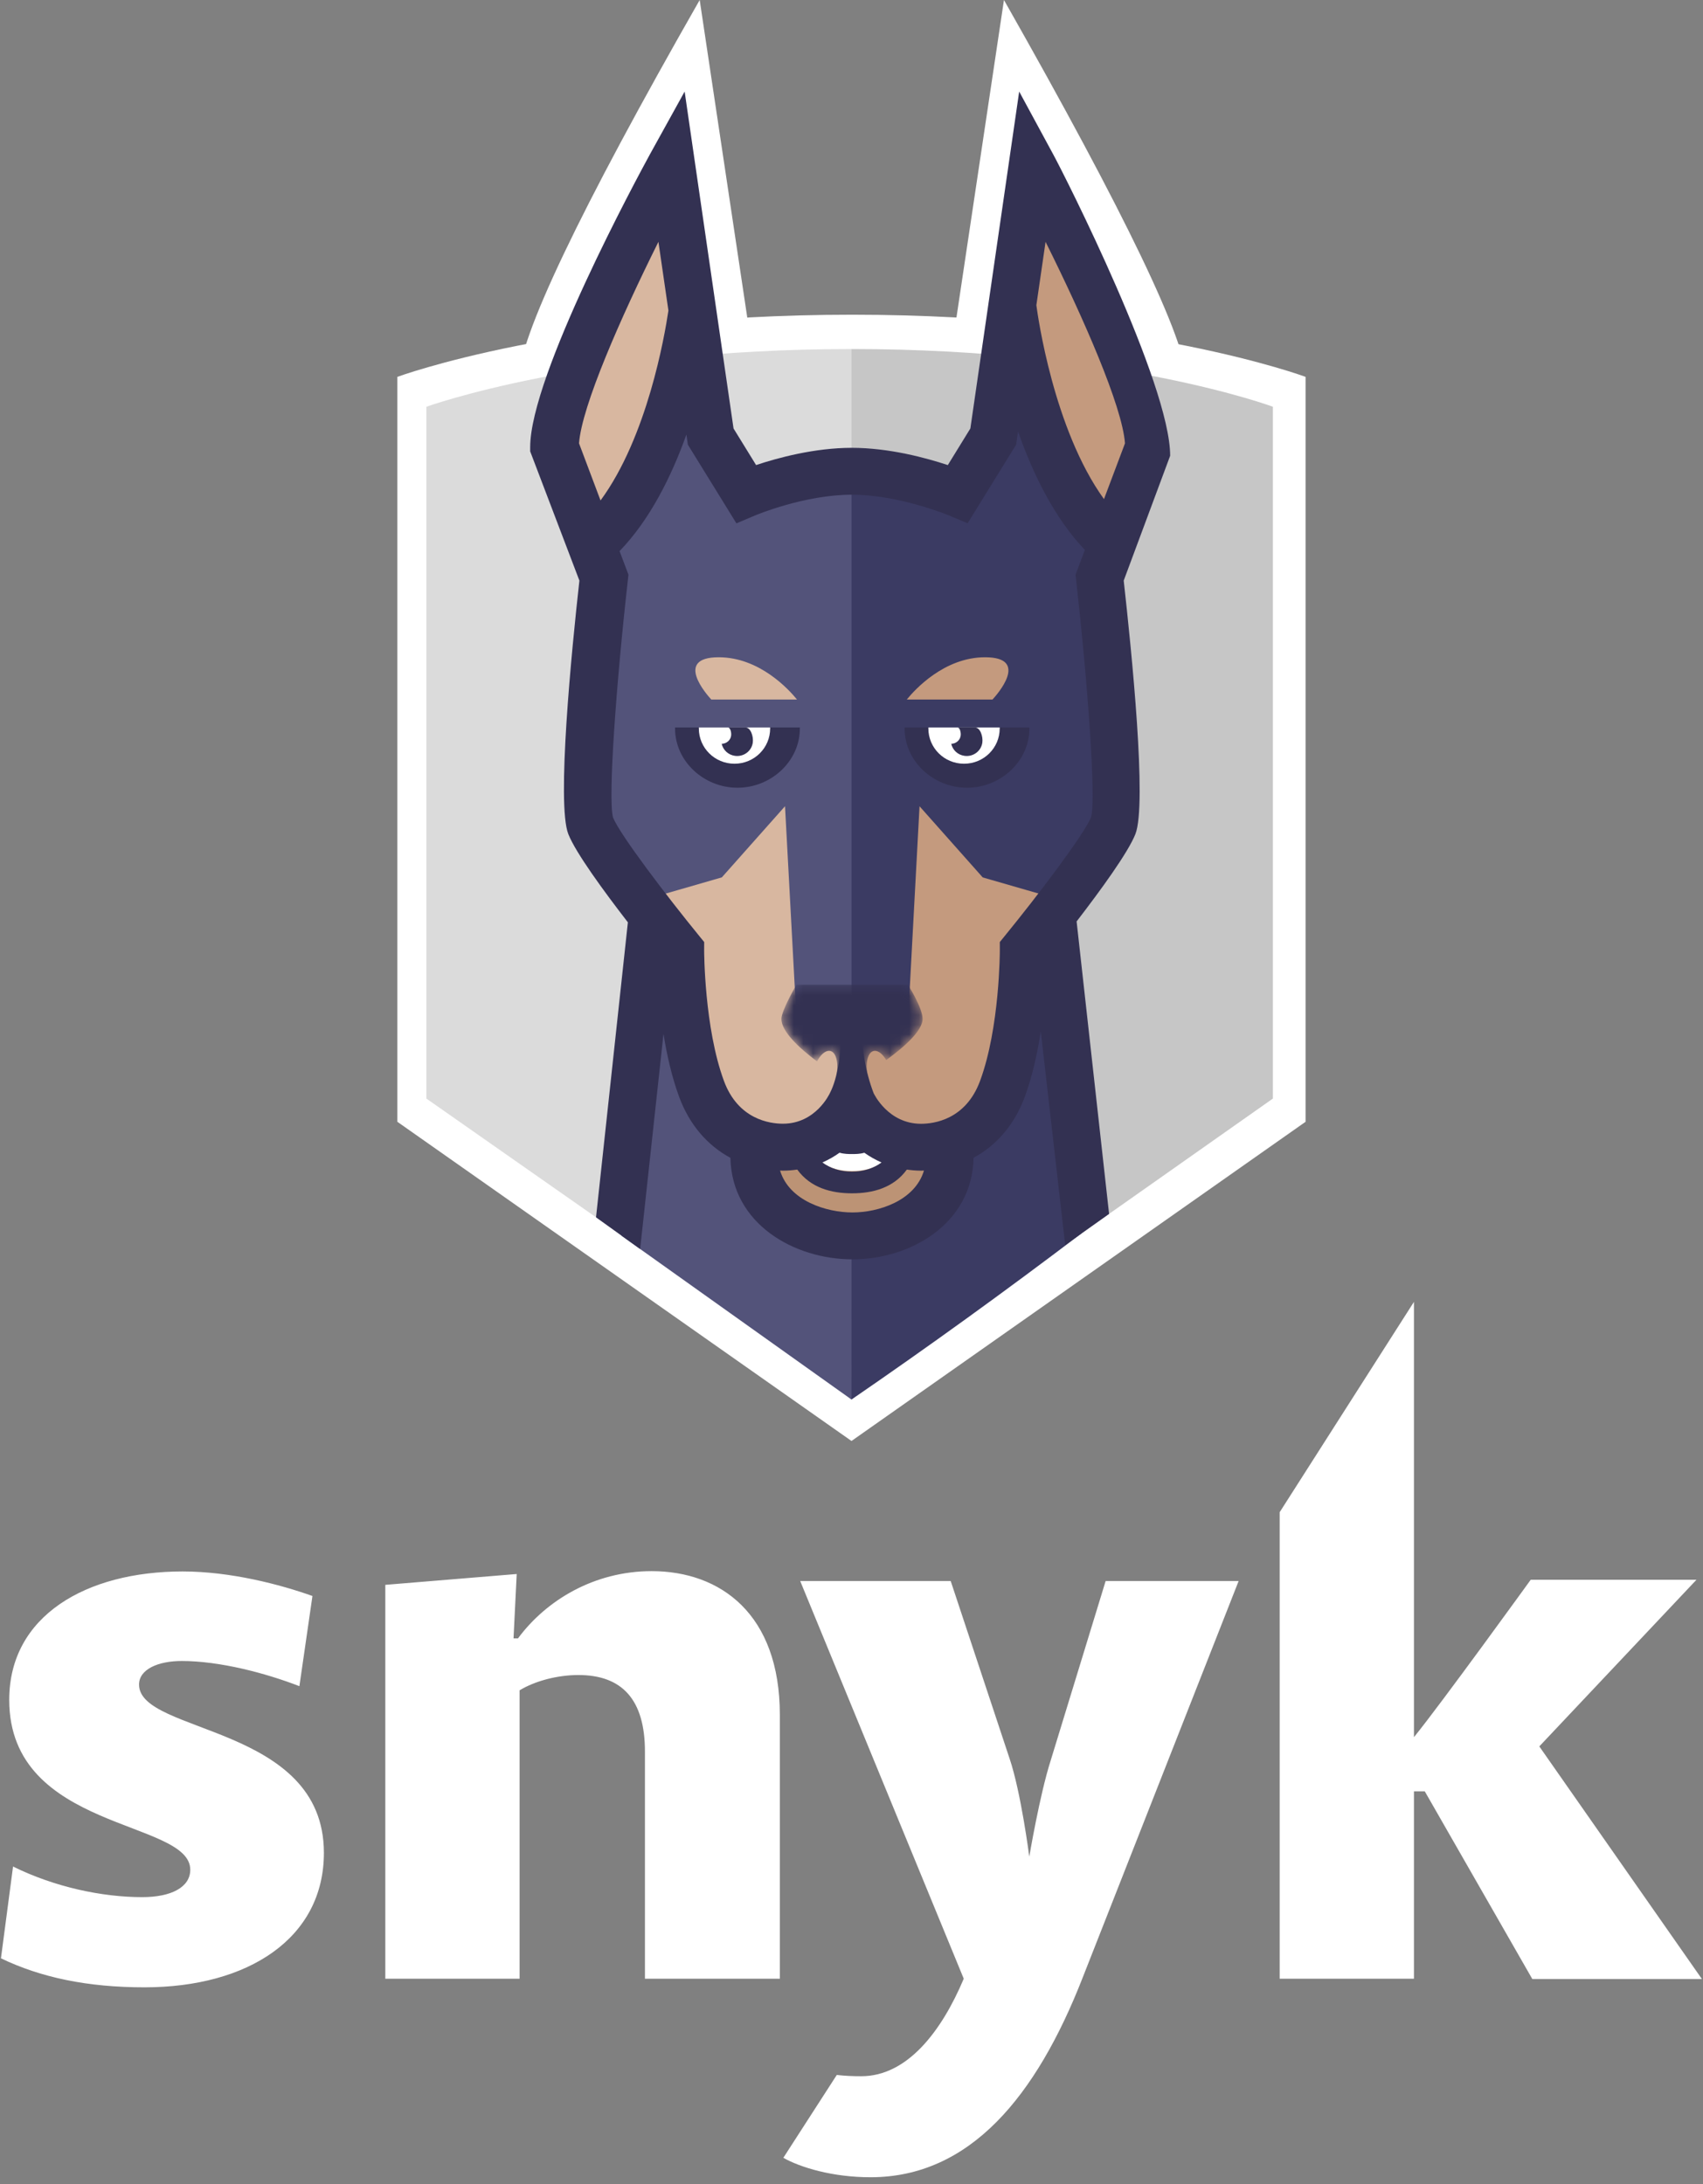 <svg width="177" height="227" viewBox="0 0 177 227" fill="none" xmlns="http://www.w3.org/2000/svg">
<rect x="0" y="0" width="177" height="227" fill="#808080" stroke="none"/>
<path d="M148.083 186.175H146.958V205.649H133.003V157.163L146.958 135.304V180.545C149.736 177.134 159.095 164.184 159.095 164.184H176.323L159.987 181.505L176.886 205.682H159.26L148.083 186.175ZM109.194 182.996L114.914 164.316H128.737L112.534 205.517C107.705 217.904 100.794 226.283 90.477 226.283C86.508 226.283 83.168 225.256 81.416 224.262L86.971 215.651C87.798 215.751 88.658 215.784 89.518 215.784C94.279 215.784 97.851 211.147 100.166 205.649L83.168 164.316H98.81L104.928 182.764C106.118 186.275 106.978 192.965 106.978 192.965C106.978 192.965 108.069 186.506 109.194 182.996ZM67.031 182.035C67.031 176.637 64.65 174.087 60.119 174.087C57.904 174.087 55.589 174.716 54.002 175.676V205.649H40.047V164.714L53.704 163.588L53.373 170.278H53.836C56.779 166.304 61.773 163.29 67.725 163.29C74.868 163.29 81.052 167.728 81.052 178.227V205.649H67.031V182.035ZM0.099 203.53L1.356 193.991C5.721 196.144 10.648 197.171 14.782 197.171C17.791 197.171 19.775 196.144 19.775 194.323C19.775 189.09 0.959 190.348 0.959 176.67C0.959 167.926 8.962 163.323 18.982 163.323C23.975 163.323 29.134 164.681 32.474 165.873L31.118 175.246C27.613 173.888 22.851 172.629 18.882 172.629C16.435 172.629 14.451 173.491 14.451 175.08C14.451 180.247 33.664 179.22 33.664 192.567C33.664 201.443 25.794 206.544 15.013 206.544C9.061 206.544 4.233 205.517 0.099 203.53Z" fill="white"/>
<path d="M123.314 39.517H53.898C53.898 35.16 60.172 21.987 72.722 0C72.722 0 74.459 11.596 77.934 34.788L99.141 34.788L104.346 0C116.992 22.279 123.314 35.451 123.314 39.517Z" fill="white"/>
<path d="M88.5 149.762L41.3 116.589V39.168C41.3 39.168 58.751 32.708 88.561 32.708C118.37 32.708 135.693 39.168 135.693 39.168V116.589L88.5 149.762Z" fill="white"/>
<path d="M88.5 145.099L44.316 114.175V42.275C44.316 42.275 60.839 36.276 88.5 36.276V145.099Z" fill="#DBDBDB"/>
<path d="M88.56 36.276C88.54 36.276 88.52 36.276 88.5 36.276V145.007H88.501L132.297 114.174V42.275C132.297 42.275 116.221 36.276 88.56 36.276Z" fill="#C6C6C6"/>
<path d="M112.408 128.181L108.682 95.706H88.205C88.205 121.481 88.205 137.971 88.205 145.174L88.5 145.454C96.466 139.987 104.436 134.23 112.408 128.181Z" fill="#3B3B63"/>
<path d="M64.605 128.437L88.5 145.454L88.512 94.717H67.818L64.605 128.437Z" fill="#53537A"/>
<path d="M98.725 118.825C98.725 124.404 93.447 127.17 88.605 127.17C83.763 127.17 78.378 124.404 78.378 118.825" fill="#BC9375"/>
<path d="M88.551 121.71C84.664 121.71 82.774 118.894 82.774 113.105H84.627C84.627 119.883 87.277 119.883 88.551 119.883C89.825 119.883 92.475 119.883 92.475 113.105H94.328C94.328 118.894 92.438 121.71 88.551 121.71Z" fill="white"/>
<path d="M88.5 114.519C89.696 117.623 92.008 119.176 95.435 119.176C98.791 119.176 102.293 117.432 103.888 113.123C106.115 107.095 106.093 98.705 106.093 98.705C106.093 98.705 115.991 86.475 115.991 82.339C115.991 82.339 106.828 82.339 88.5 82.339V114.519Z" fill="#C49A7E"/>
<path d="M60.61 82.339C60.61 87.128 70.423 98.705 70.423 98.705C70.423 98.705 70.398 107.093 72.628 113.123C74.219 117.429 77.725 119.176 81.082 119.176C84.509 119.176 86.982 117.623 88.5 114.519V82.339H60.61Z" fill="#D8B7A0"/>
<path d="M114.81 54.8C107.179 47.078 105.271 30.976 105.271 30.976C103.846 36.05 100.75 51.009 100.75 51.009C100.75 51.009 94.735 49.09 88.257 49.08C88.044 49.08 88.044 69.236 88.257 109.548L94.424 105.148L95.571 83.795L102.138 91.191L110.598 93.631C110.598 93.631 113.763 91.403 113.763 91.411C115.107 89.554 115.553 87.971 115.878 87.15C117.053 84.162 114.415 61.314 114.415 61.314C113.478 59.379 114.81 54.8 114.81 54.8Z" fill="#3B3B63"/>
<path d="M76.411 51.008C76.411 51.008 73.314 36.049 71.89 30.974C71.89 30.974 69.983 47.077 62.351 54.799C62.351 54.799 63.683 59.378 62.746 61.312C62.746 61.312 60.108 84.162 61.283 87.145C61.608 87.967 62.057 89.549 63.399 91.407C63.399 91.398 66.566 93.627 66.566 93.627L75.024 91.186L81.59 83.792L82.74 105.145L88.506 109.428V48.966C82.004 48.977 76.411 51.008 76.411 51.008Z" fill="#53537A"/>
<path d="M109.47 16.053C110.736 18.382 121.62 39.911 121.62 47.367L116.792 60.343C117.609 67.666 119.233 83.576 118.007 86.685C117.25 88.607 114.365 92.562 111.897 95.766L115.271 126.163L110.71 129.405L108.173 107.194C107.825 109.448 107.301 111.855 106.502 114.016C105.445 116.876 103.577 119.044 101.189 120.328C101.049 127.185 94.642 130.885 88.605 130.885C82.518 130.885 76.057 127.188 75.914 120.333C73.521 119.047 71.651 116.879 70.593 114.016C69.826 111.938 69.309 109.638 68.959 107.459L66.533 129.813L61.947 126.518L65.258 95.858C62.771 92.641 59.83 88.627 59.066 86.683C57.84 83.574 59.401 67.666 60.219 60.342L55.104 46.911V46.473C55.104 39.017 66.273 18.382 67.541 16.053L71.158 9.515C73.36 24.663 74.461 32.243 74.459 32.257L76.24 44.532L78.583 48.334C80.835 47.584 84.657 46.543 88.528 46.543C92.402 46.543 96.25 47.587 98.511 48.336L100.854 44.532L105.928 9.515L109.47 16.053ZM88.605 126.011C91.277 126.011 95.082 124.818 96.032 121.658C95.93 121.661 95.832 121.669 95.73 121.669C95.21 121.669 94.724 121.621 94.252 121.557C92.874 123.449 90.727 124.023 88.552 124.023C86.38 124.023 84.237 123.443 82.862 121.555C82.387 121.621 81.895 121.669 81.371 121.669C81.271 121.669 81.174 121.661 81.076 121.658C82.036 124.818 85.892 126.011 88.605 126.011ZM85.476 120.816C86.304 121.428 87.329 121.769 88.553 121.769C89.772 121.769 90.791 121.426 91.619 120.816C90.959 120.526 90.362 120.181 89.835 119.805C89.359 119.944 88.903 119.941 88.551 119.941C88.198 119.941 87.737 119.941 87.257 119.802C86.731 120.181 86.135 120.526 85.476 120.816ZM104.462 97.234C107.745 93.212 112.687 86.733 113.403 84.92C113.943 83.053 113.022 70.678 111.85 60.305L111.785 59.73L112.754 57.154C109.56 53.795 107.332 49.192 105.81 44.845L105.612 46.211L100.569 54.386L98.6 53.559C98.552 53.538 93.411 51.414 88.531 51.414C83.619 51.414 78.561 53.536 78.512 53.557L76.539 54.392L71.491 46.212L71.341 45.165C69.803 49.469 67.572 53.991 64.394 57.277L65.319 59.732L65.254 60.308C64.082 70.678 63.161 83.053 63.719 84.967C64.416 86.736 69.359 93.215 72.641 97.234L73.188 97.906L73.185 98.766C73.185 98.847 73.195 106.805 75.242 112.342C76.728 116.359 80.025 116.788 81.375 116.788C84.77 116.788 86.206 113.716 86.265 113.585C87.061 112.041 87.458 109.504 87.458 105.975H89.511C89.511 108.81 89.939 111.353 90.794 113.601C90.846 113.713 92.318 116.796 95.73 116.796C97.077 116.796 100.375 116.362 101.86 112.345C103.914 106.788 103.916 98.847 103.916 98.769L103.914 97.909L104.462 97.234Z" fill="#333152"/>
<path d="M103.902 75.606H96.489H94.019V75.709C94.019 79.113 97.003 81.87 100.504 81.87C104.006 81.87 106.99 79.112 106.99 75.709V75.606H103.902Z" fill="#333152"/>
<path d="M96.489 75.606V75.709C96.489 77.734 98.142 79.374 100.196 79.374C102.251 79.374 103.903 77.734 103.903 75.709V75.606H96.489Z" fill="white"/>
<path d="M99.603 75.606C99.586 75.606 99.571 75.614 99.556 75.617C99.772 75.662 99.891 76.143 99.844 76.464C99.775 76.954 99.352 77.294 98.867 77.302C99.008 77.943 99.537 78.458 100.241 78.555C101.14 78.681 101.97 78.073 102.097 77.188C102.189 76.536 101.871 75.606 101.34 75.606H99.603Z" fill="#333152"/>
<path d="M80.044 75.606H72.633H70.161V75.709C70.161 79.113 73.147 81.87 76.647 81.87C80.148 81.87 83.133 79.112 83.133 75.709V75.606H80.044Z" fill="#333152"/>
<path d="M72.633 75.606V75.709C72.633 77.734 74.287 79.374 76.338 79.374C78.393 79.374 80.045 77.734 80.045 75.709V75.606H72.633Z" fill="white"/>
<path d="M77.483 75.606H75.744C75.729 75.606 75.713 75.614 75.699 75.617C75.914 75.662 76.033 76.143 75.987 76.464C75.918 76.954 75.496 77.294 75.008 77.302C75.151 77.943 75.681 78.458 76.383 78.555C77.281 78.681 78.114 78.073 78.239 77.188C78.332 76.536 78.015 75.606 77.483 75.606Z" fill="#333152"/>
<path d="M103.156 72.7C103.571 72.252 107.094 68.31 102.383 68.31C98.125 68.31 95.061 71.697 94.25 72.7H103.156Z" fill="#C49A7E"/>
<path d="M82.832 72.7C82.021 71.697 78.958 68.31 74.699 68.31C69.99 68.31 73.513 72.252 73.925 72.7H82.832Z" fill="#D8B7A0"/>
<path d="M60.181 46.077C60.461 42.209 64.541 32.943 68.433 25.134L69.471 32.274C69.075 34.944 67.267 45.413 62.416 52.013L60.181 46.077Z" fill="#D8B7A0"/>
<path d="M107.714 31.718L108.67 25.135C112.561 32.943 116.644 42.21 116.924 46.077L114.741 51.872C109.5 44.608 107.856 32.798 107.714 31.718Z" fill="#C49A7E"/>
<mask id="mask0" mask-type="alpha" maskUnits="userSpaceOnUse" x="81" y="102" width="15" height="11">
<path d="M84.917 110.311C83.089 108.944 81.214 107.219 81.214 105.895C81.214 105.026 82.773 102.346 82.773 102.346H94.367C94.367 102.346 95.888 104.722 95.888 105.895C95.888 107.128 93.995 108.805 92.107 110.173C91.464 109.081 90.646 108.892 90.268 109.752C90.073 110.198 90.035 110.84 90.13 111.511C89.102 112.166 88.35 112.588 88.35 112.588C88.35 112.588 87.77 112.254 86.94 111.716C87.074 110.972 87.048 110.243 86.833 109.752C86.451 108.88 85.617 109.087 84.969 110.217C84.952 110.248 84.934 110.28 84.917 110.311Z" fill="white"/>
</mask>
<g mask="url(#mask0)">
<path d="M84.917 110.311C83.089 108.944 81.214 107.219 81.214 105.895C81.214 105.026 82.773 102.346 82.773 102.346H94.367C94.367 102.346 95.888 104.722 95.888 105.895C95.888 107.128 93.995 108.805 92.107 110.173C91.464 109.081 90.646 108.892 90.268 109.752C90.073 110.198 90.035 110.84 90.13 111.511C89.102 112.166 88.35 112.588 88.35 112.588C88.35 112.588 87.77 112.254 86.94 111.716C87.074 110.972 87.048 110.243 86.833 109.752C86.451 108.88 85.617 109.087 84.969 110.217C84.952 110.248 84.934 110.28 84.917 110.311Z" fill="#333152"/>
</g>
</svg>
